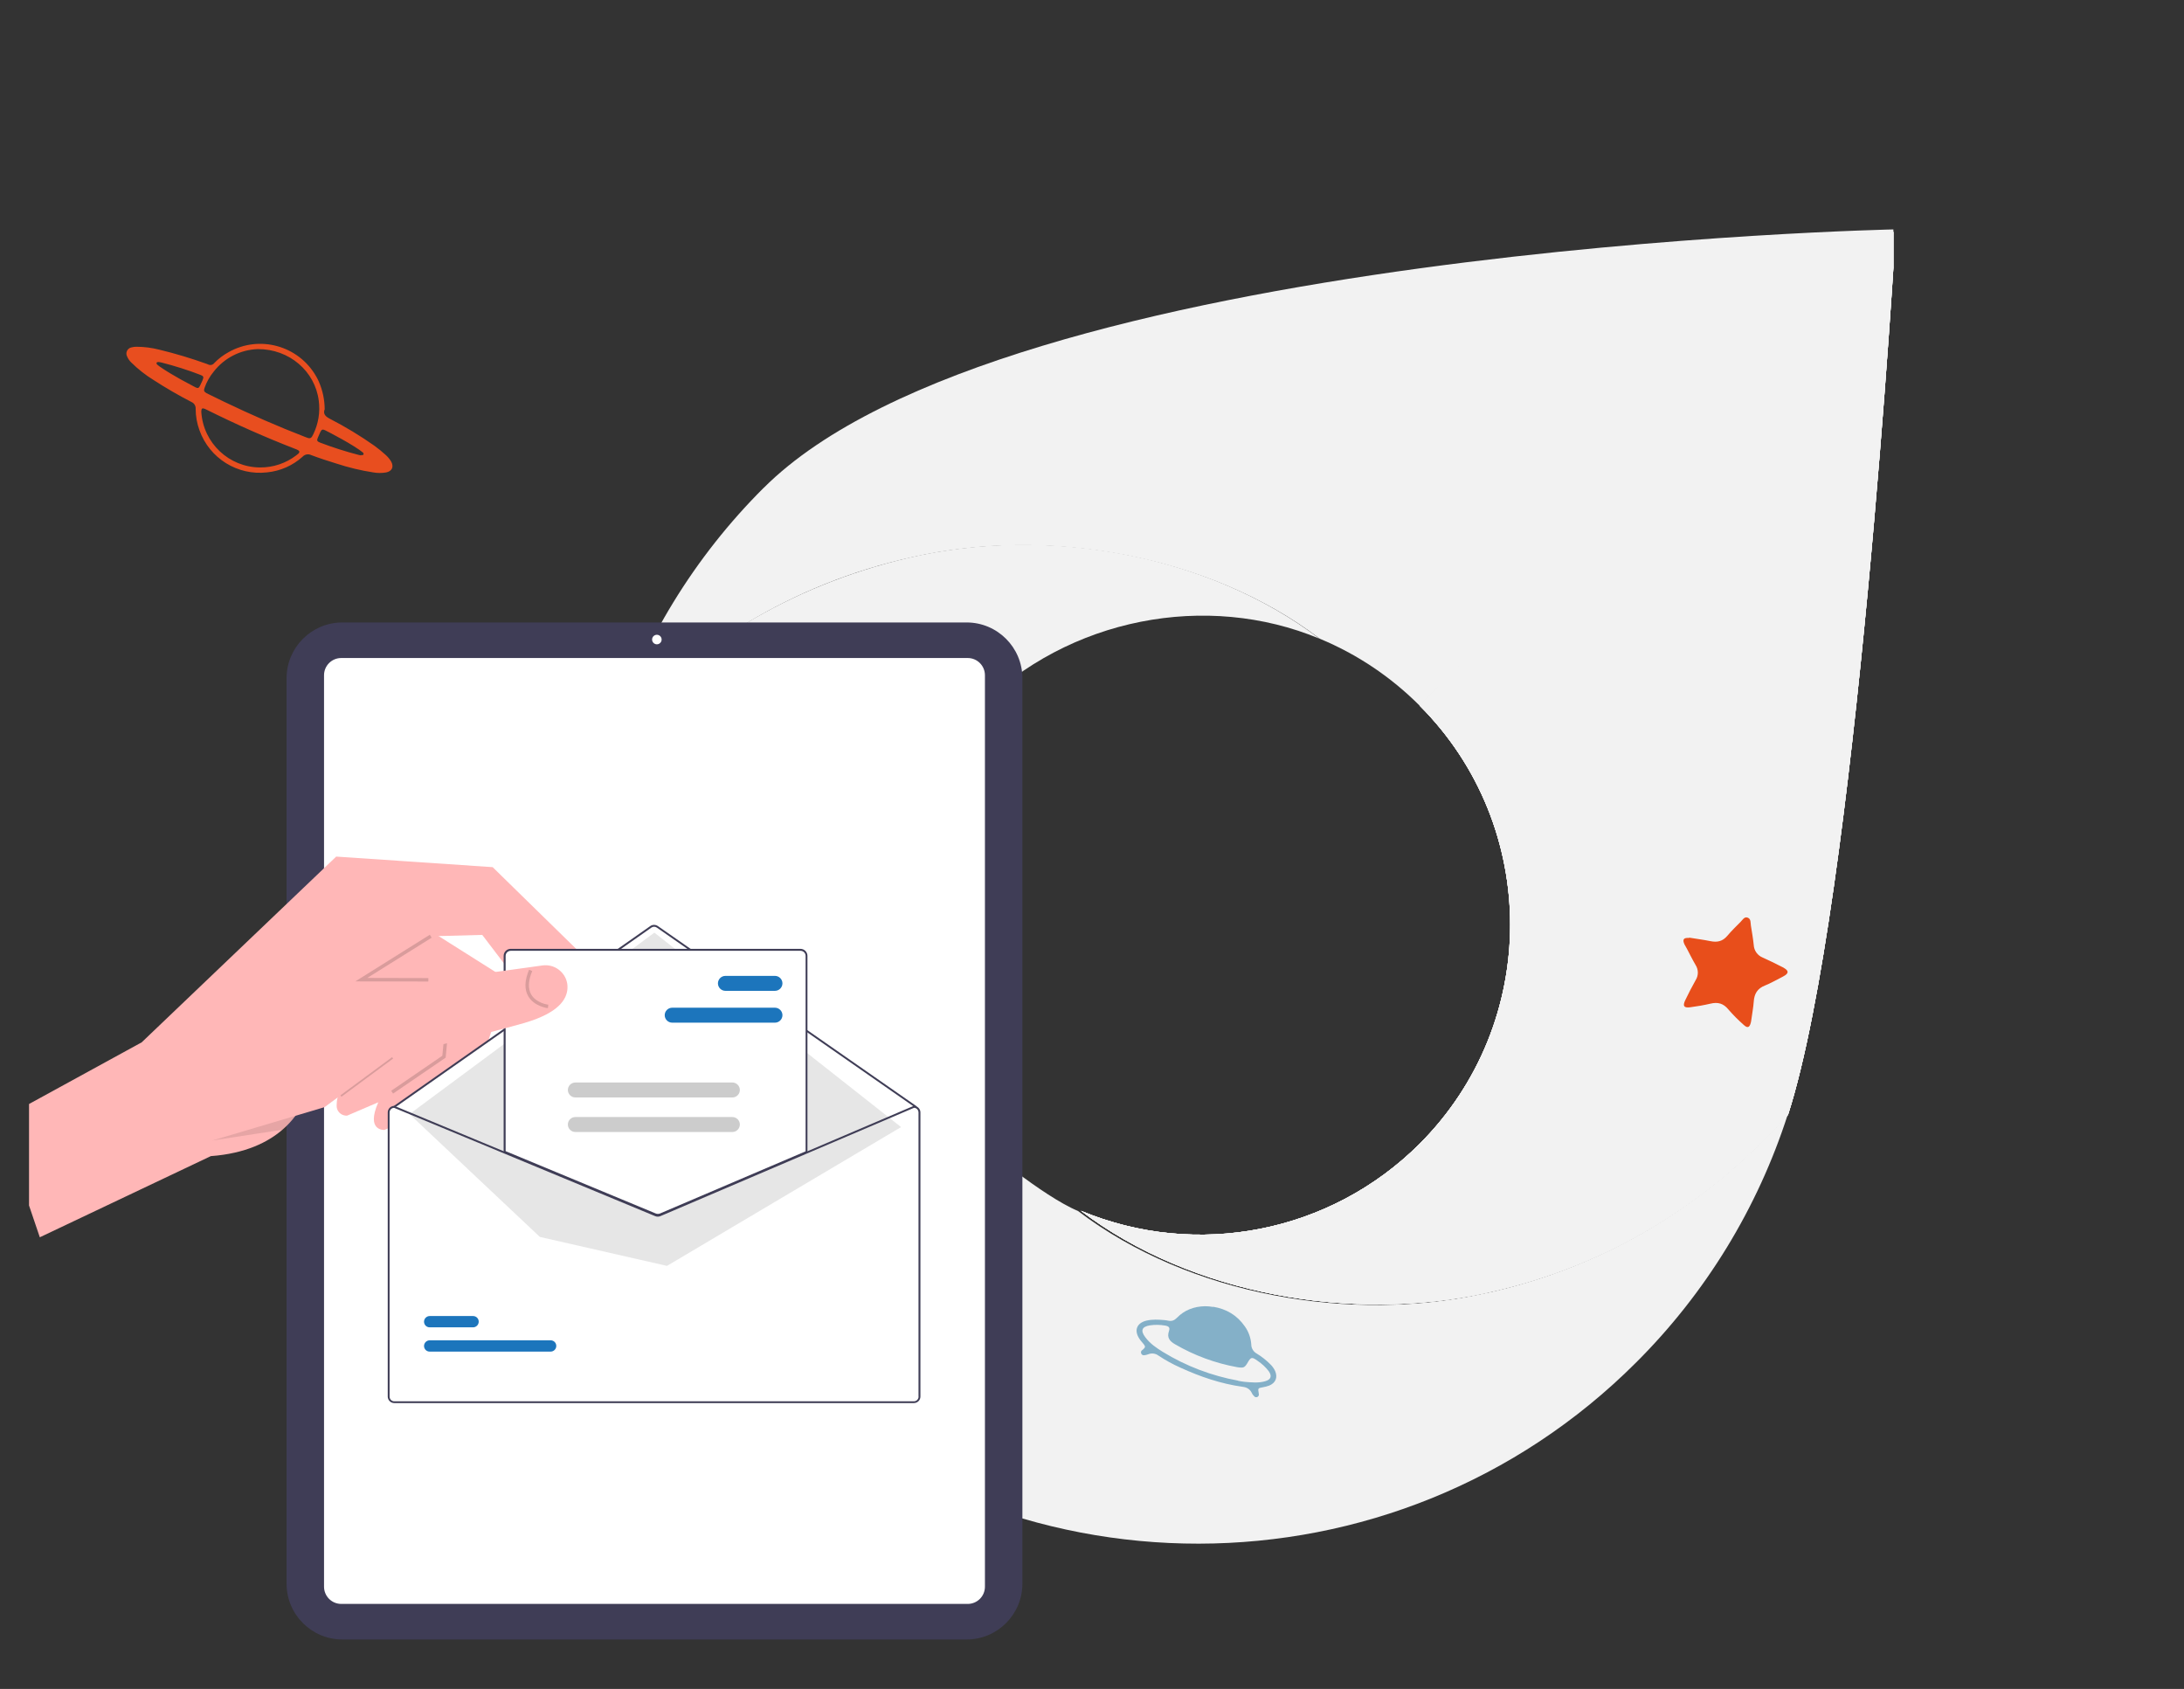 <?xml version="1.0" encoding="UTF-8"?> <svg xmlns="http://www.w3.org/2000/svg" xmlns:xlink="http://www.w3.org/1999/xlink" id="Livello_4" viewBox="0 0 297.91 230.34"><rect x="0" y="0" width="297.91" height="230.34" fill="#333333" stroke="none"/><defs><style>.cls-1{fill:#ffb7b7;}.cls-2{fill:#fff;}.cls-3{fill:#3f3d56;}.cls-4{clip-path:url(#clippath-2);}.cls-5{fill:#84b0c8;}.cls-6{clip-path:url(#clippath-1);}.cls-7{fill:#e6e6e6;}.cls-8{fill:#e84e1f;}.cls-9{fill:#e84e1b;}.cls-10{clip-path:url(#clippath);}.cls-11{opacity:.15;}.cls-11,.cls-12{isolation:isolate;}.cls-13{fill:none;}.cls-14{clip-path:url(#clippath-3);}.cls-15{fill:#ccc;}.cls-12{opacity:.1;}.cls-16{fill:#f2f2f2;}.cls-17{fill:#1c75bc;}</style><clipPath id="clippath"><rect class="cls-13" x="3.96" y="30.35" width="254.31" height="199.99"></rect></clipPath><clipPath id="clippath-1"><path class="cls-13" d="M193.63,96.21c16.49,16.49,16.49,43.32,0,59.8-12.14,12.11-30.37,15.71-46.2,9.11,15.13,11.49,37.22,15.31,55.66,11.11,16.46-3.66,30.11-12.28,40.81-24.2,9.37-29.14,14.7-120.75,14.7-120.75l-64.96,64.93Z"></path></clipPath><clipPath id="clippath-2"><rect class="cls-13" x="129.38" y="17.81" width="147.24" height="176.06"></rect></clipPath><clipPath id="clippath-3"><rect class="cls-13" x="122.2" y="41.59" width="161.61" height="128.5" transform="translate(73.2 294.43) rotate(-83)"></rect></clipPath></defs><g class="cls-10"><g><path class="cls-16" d="M193.63,96.21c16.49,16.49,16.49,43.32,0,59.8-12.14,12.11-30.37,15.71-46.2,9.11,15.13,11.49,37.22,15.31,55.66,11.11,16.46-3.66,30.11-12.28,40.81-24.2,9.37-29.14,14.7-120.75,14.7-120.75l-64.96,64.93Z"></path><g><path class="cls-16" d="M202.89,176.3c-18.5,4.23-40.67,.39-55.85-11.15-4.89-2.04-13.26-9.15-13.26-9.15-16.48-16.48-16.91-42.88-.42-59.36,12.46-12.47,31.28-15.93,46.62-9.54-15.13-11.49-37.05-15.47-56.03-11.03-16.41,3.85-29.74,12.21-40.43,24.11-9.37,29.14-2.93,62.83,20.15,85.92l.14-.12c32.97,32.78,86.48,32.73,119.38-.18,9.48-9.45,16.56-21.03,20.66-33.77-10.73,11.96-24.42,20.61-40.95,24.28"></path><path class="cls-16" d="M104.16,66.54c-9.45,9.42-16.51,20.96-20.6,33.66,10.7-11.91,24.34-20.54,40.81-24.2,18.44-4.2,40.53-.38,55.66,11.11,5.09,2.11,9.71,5.21,13.6,9.11,16.48,16.48,16.48,43.31,0,59.79-12.14,12.11-30.37,15.71-46.2,9.11,15.13,11.49,37.22,15.31,55.66,11.11,16.46-3.66,30.11-12.29,40.81-24.2,9.37-29.14,14.7-120.75,14.7-120.75,0,0-121.59,2.41-154.43,35.26"></path><g class="cls-6"><g><rect class="cls-16" x="129.38" y="17.81" width="147.24" height="176.06"></rect><g class="cls-4"><g><polygon class="cls-16" points="129.38 178.22 149.08 17.81 276.62 33.47 256.92 193.88 129.38 178.22"></polygon><g class="cls-14"><rect class="cls-16" x="106.65" y="22.04" width="192.7" height="167.6" transform="translate(73.2 294.43) rotate(-83)"></rect></g></g></g></g></g></g></g><path class="cls-5" d="M165.47,178.21c1.81,.3,3.27,1.15,4.33,2.68,.52,.72,.82,1.58,.88,2.47,0,.51,.29,.98,.73,1.23,.7,.42,1.35,.94,1.92,1.52,.25,.25,.46,.55,.61,.88,.37,.87,.06,1.61-.8,1.97-.3,.11-.6,.19-.91,.24-.64,.11-.65,.14-.54,.77,.03,.1,.03,.21,.02,.31-.05,.2-.25,.31-.44,.26-.06-.01-.11-.04-.15-.08-.16-.14-.29-.31-.37-.5-.26-.52-.67-.76-1.25-.83-2.96-.41-5.77-1.37-8.48-2.61-1.04-.46-2.04-1.01-2.99-1.64-.41-.31-.95-.38-1.42-.18-.16,.06-.32,.1-.49,.12-.2,.05-.4-.06-.46-.25-.07-.16,0-.35,.14-.44,.05-.04,.1-.07,.15-.12,.29-.27,.3-.38,.06-.69-.2-.25-.42-.47-.59-.74-.76-1.14-.37-2.16,.98-2.48,.79-.18,1.59-.14,2.39-.07,.19,.02,.38,.04,.56,.08,.48,.11,.85-.04,1.19-.39,1.04-1.07,2.34-1.54,3.8-1.58,.38,0,.76,.03,1.13,.1m3.41,10.07c.29,.05,.58,.11,.87,.14,.95,.08,1.9,.19,2.83-.08,.79-.22,.95-.71,.48-1.37-.41-.54-.91-1-1.47-1.38-.85-.61-.95-.59-1.46,.31-.18,.3-.37,.58-.76,.58-.21,0-.42-.02-.63-.06-2.97-.54-5.83-1.59-8.44-3.11-.75-.43-1.16-.91-.84-1.83,.15-.46-.02-.64-.53-.73-.69-.12-1.39-.13-2.08-.03-1.1,.18-1.3,.71-.64,1.6s1.51,1.46,2.41,2.02c3.15,1.93,6.64,3.26,10.27,3.92"></path><path class="cls-8" d="M44.26,55.88c-.2,.63,.19,.95,.77,1.25,2.09,1.08,4.11,2.3,6.04,3.66,.55,.4,1.08,.83,1.58,1.29,.28,.26,.53,.56,.72,.89,.38,.72,.09,1.3-.7,1.46-.57,.1-1.16,.1-1.73,0-1.71-.26-3.4-.67-5.05-1.21-1.16-.36-2.32-.73-3.45-1.16-.39-.19-.86-.1-1.16,.22-1.34,1.21-3.04,1.96-4.84,2.14-4.04,.47-7.86-1.91-9.23-5.74-.34-.93-.52-1.92-.52-2.91,.03-.41-.2-.79-.58-.95-1.76-.91-3.48-1.9-5.14-2.98-1.11-.68-2.14-1.49-3.07-2.41-.25-.24-.44-.52-.57-.84-.21-.42-.03-.93,.39-1.14,.07-.03,.14-.06,.21-.07,.23-.06,.46-.1,.7-.09,1.04,0,2.07,.14,3.07,.39,2.2,.53,4.37,1.18,6.51,1.95,.06,.02,.11,.04,.17,.07,.29,.15,.64,.08,.84-.18,.58-.6,1.24-1.1,1.97-1.5,4.23-2.38,9.58-.87,11.96,3.35,.13,.23,.25,.46,.35,.7,.52,1.19,.79,2.48,.79,3.79m-9.13-8.25c-2.35,.08-4.55,1.2-6,3.06-.55,.67-.98,1.42-1.26,2.24-.13,.37-.07,.5,.26,.7,.1,.06,.21,.11,.32,.16,.71,.34,1.41,.69,2.11,1.03,3.63,1.74,7.33,3.36,11.08,4.81,.12,.04,.24,.09,.37,.13,.19,.07,.4,0,.51-.18,.07-.11,.13-.23,.19-.35,.69-1.42,.95-3.01,.74-4.58-.51-3.99-4-7.04-8.31-7.02m.32,16.14c1.78,.01,3.51-.57,4.92-1.65,.11-.08,.22-.17,.32-.26,.16-.18,.14-.32-.06-.44-.14-.08-.29-.15-.45-.2-4.07-1.58-8.06-3.35-11.98-5.3-.1-.05-.21-.11-.32-.15-.32-.13-.45-.04-.46,.32v.13c.28,4.23,3.78,7.53,8.02,7.55m13.75-1.68c.15,0,.29,.03,.35-.09s-.04-.25-.15-.32-.27-.22-.42-.32c-1.03-.7-2.11-1.31-3.19-1.89-.5-.27-.99-.54-1.49-.78-.32-.16-.47-.09-.63,.24-.12,.25-.23,.51-.34,.77-.17,.39-.12,.52,.3,.68,1.71,.65,3.45,1.21,5.23,1.67l.36,.08m-27.6-12.74c-.14,0-.24,0-.28,.09s0,.2,.08,.27,.21,.17,.32,.25c.91,.63,1.87,1.2,2.84,1.74,.68,.37,1.36,.74,2.03,1.09,.36,.18,.49,.13,.66-.24,.11-.23,.2-.46,.32-.69,.2-.46,.16-.6-.32-.77-1.71-.66-3.46-1.21-5.23-1.66-.15-.04-.3-.06-.39-.08"></path><path class="cls-9" d="M230.39,127.87c.95,.16,1.94,.28,2.91,.48s1.69,.02,2.33-.74c.56-.67,1.18-1.26,1.8-1.89,.27-.27,.51-.75,.97-.57s.37,.68,.43,1.07c.14,.89,.3,1.77,.39,2.67,.04,.76,.53,1.43,1.24,1.71,.82,.36,1.63,.77,2.43,1.17,.2,.09,.39,.2,.58,.32,.48,.32,.49,.6,.03,.92-.18,.12-.38,.22-.57,.32-.72,.36-1.43,.78-2.17,1.07-1.03,.4-1.47,1.12-1.54,2.21-.06,.8-.21,1.6-.32,2.4-.02,.15-.04,.32-.08,.46-.17,.67-.45,.78-.95,.32-.75-.66-1.45-1.36-2.1-2.11-.68-.84-1.45-1.05-2.46-.8-.91,.21-1.83,.37-2.75,.49-.86,.11-1.06-.16-.69-.95,.44-.92,.91-1.83,1.41-2.72,.42-.64,.42-1.46,0-2.11-.43-.73-.79-1.48-1.18-2.21-.1-.2-.22-.38-.32-.57-.32-.69-.13-.95,.63-.89"></path><g><path class="cls-3" d="M39.09,215.99V92.5c0-4.2,3.41-7.61,7.61-7.61h85.15c4.2,0,7.61,3.41,7.61,7.61v123.48c0,4.2-3.41,7.61-7.61,7.61H46.7c-4.2,0-7.61-3.41-7.61-7.61Z"></path><path class="cls-2" d="M44.2,216.4V92.09c0-1.3,1.05-2.35,2.35-2.35h85.45c1.3,0,2.35,1.05,2.35,2.35v124.3c0,1.3-1.05,2.35-2.35,2.35H46.55c-1.3,0-2.35-1.05-2.35-2.35Z"></path><circle class="cls-2" cx="89.6" cy="87.22" r=".65"></circle><path class="cls-1" d="M64.24,149.04l-11.81,5.06s-2.57,.18-.83-3.77c.16-.36,.35-.74,.58-1.17l5.8-4.32-.14-.41-3.13-9.34-1.21-3.61,3.32-4.47,.63-.85,11.91,7.52-.05,.15-2.83,8.47-2.25,6.73Z"></path><path class="cls-1" d="M59.16,147.09l-11.81,5.06c-.05,0-.11,0-.16,0-.74-.04-1.31-.67-1.27-1.4,0-.37,.04-.74,.14-1.09,.25-.85,.59-1.67,1.03-2.44l5.8-4.32-1.81-5.38-.9-2.68-.58-1.73-1.2-3.57,3.95-5.32,6.09,3.84,5.82,3.68-.45,1.34-.53,1.6-2.55,7.66-.52,1.56-1.07,3.2Z"></path><polygon class="cls-11" points="53.62 149.14 53.36 148.76 60.34 143.98 60.97 137.28 57.83 135.58 58.06 135.16 61.47 137.02 60.79 144.24 53.62 149.14"></polygon><rect class="cls-11" x="45.58" y="146.55" width="8.76" height=".47" transform="translate(-77.45 58.41) rotate(-36.46)"></rect><polygon class="cls-2" points="89.73 165.73 124.99 150.84 89.19 126.16 53.76 151.07 89.73 165.73"></polygon><path class="cls-1" d="M80.22,141.19s-4.67,.55-6.98-2.26c-.74-.93-1.17-2.07-1.23-3.26l-2.57-3.37-3.66-4.8-7.03,.19-.3,.38-4.14,5.32-1.27,1.63-1.95,2.51-9.48,12.18c-.3,.89-.75,1.72-1.32,2.47-.52,.7-1.12,1.34-1.79,1.91-1.93,1.66-4.99,3.23-9.74,3.58l-23.33,11.07L0,152.73l19.33-10.58,26.53-25.33,21.34,1.44,11.93,11.67,1.09,11.25Z"></path><path class="cls-2" d="M125.75,151.71v38.75c0,.49-.4,.89-.89,.89H53.97c-.49,0-.89-.4-.89-.89v-38.75c0-.49,.4-.89,.89-.89h.05s14.99,6.23,14.99,6.23l20.66,8.57c.16,.06,.34,.06,.49,0l20.02-8.55,14.64-6.25h.03c.49,0,.89,.4,.89,.89Z"></path><path class="cls-3" d="M124.92,151.07s.08-.02,.1-.05c.04-.06,.03-.14-.03-.18l-35.26-24.55c-.31-.21-.72-.21-1.02,0l-35,24.55h0c-.06,.04-.07,.12-.03,.18s.12,.07,.18,.03l35-24.55c.22-.15,.51-.15,.73,0l35.26,24.55s.05,.02,.07,.02h0Z"></path><polygon class="cls-7" points="73.64 168.69 90.98 172.64 122.91 153.71 89.26 127.19 55.86 151.94 73.64 168.69"></polygon><path class="cls-17" d="M75.11,184.33c.42,0,.77-.35,.77-.77,0-.43-.34-.77-.77-.77h-16.5c-.42,0-.77,.35-.77,.77,0,.43,.34,.77,.77,.77h16.5s0,0,0,0Z"></path><path class="cls-17" d="M64.53,181.02c.42,0,.77-.35,.77-.77,0-.43-.34-.77-.77-.77h-5.92c-.42,0-.77,.35-.77,.77,0,.43,.34,.77,.77,.77h5.92s0,0,0,0Z"></path><path class="cls-2" d="M90.1,165.66l19.92-8.51,.04-.02v-26.77c0-.49-.4-.89-.89-.89h-39.52c-.49,0-.89,.4-.89,.89v26.76s20.6,8.55,20.6,8.55c.12,.05,.24,.07,.37,.07,.13,0,.26-.03,.38-.08Z"></path><path class="cls-3" d="M89.34,165.72l-20.64-8.56v-26.8c0-.53,.43-.96,.96-.96h39.52c.53,0,.96,.43,.96,.96v26.82s-20,8.54-20,8.54c-.25,.11-.54,.11-.79,0Zm-20.38-8.73l20.48,8.5c.19,.08,.4,.08,.6,0l19.85-8.47v-26.65c0-.39-.31-.7-.7-.7h-39.52c-.39,0-.7,.31-.7,.7v26.63Z"></path><path class="cls-3" d="M124.66,150.82h-.03l-14.64,6.25-20.02,8.55c-.16,.07-.34,.07-.49,0l-20.66-8.57-14.99-6.22h-.02s-.03-.01-.03-.01c-.49,0-.89,.4-.89,.89v38.75c0,.49,.4,.89,.89,.89H124.66c.49,0,.89-.4,.89-.89v-38.75c0-.49-.4-.89-.89-.89Zm.64,39.65c0,.35-.29,.64-.64,.64H53.78c-.35,0-.64-.29-.64-.64v-38.75c0-.34,.27-.62,.61-.64l15.07,6.25,20.56,8.53c.22,.09,.47,.09,.69,0l19.92-8.51,14.69-6.27c.34,.01,.61,.3,.61,.64v38.75Z"></path><path class="cls-17" d="M105.71,139.47h0c.56,0,1.02-.46,1.02-1.02s-.46-1.02-1.02-1.02h-14.02c-.56,0-1.02,.46-1.02,1.02,0,.56,.46,1.02,1.02,1.02h14.02s0,0,0,0Z"></path><path class="cls-17" d="M106.73,134.11c0-.56-.46-1.02-1.02-1.02h-6.76c-.56,0-1.02,.46-1.02,1.02s.46,1.02,1.02,1.02h6.76c.56,0,1.02-.46,1.02-1.02Z"></path><path class="cls-15" d="M100.92,148.65c0-.56-.46-1.02-1.02-1.02h-21.42c-.56,0-1.02,.46-1.02,1.02s.46,1.02,1.02,1.02h21.42c.56,0,1.02-.46,1.02-1.02Z"></path><path class="cls-15" d="M100.92,153.36c0-.56-.46-1.02-1.02-1.02h-21.42c-.56,0-1.02,.46-1.02,1.02s.46,1.02,1.02,1.02h21.42c.56,0,1.02-.46,1.02-1.02Z"></path><path class="cls-12" d="M46.07,149.66l-1.82,1.34-3.95,1.17c-.52,.7-1.12,1.34-1.79,1.91l-3.56,.54-6,.92,17-20.95,4.25,.25s-4.25,15.25-4.13,14.81Z"></path><path class="cls-1" d="M73.24,138.93c-.51,.2-1.08,.39-1.71,.58-3.25,.94-10.18,2.68-10.79,2.83-4.11,.96-6.72,1.44-6.72,1.44l-7.96,5.88-1.82,1.34-15.88,4.72,18.47-22.77,2.78,.16,4.7,.27,5.18,.3,4.34-.6,5.61-.78,4.53-.63c1.63-.24,3.16,.88,3.41,2.51,.2,1.5-.52,3.33-4.15,4.75Z"></path><path class="cls-11" d="M74.74,137.49c-.08,0-1.86-.23-2.68-1.62-.55-.93-.51-2.15,.11-3.62l.43,.18c-.56,1.32-.6,2.4-.14,3.2,.69,1.19,2.31,1.39,2.33,1.39l-.05,.47Z"></path><polygon class="cls-11" points="48.47 133.84 58.63 127.48 58.88 127.88 50.1 133.37 58.43 133.39 58.43 133.86 48.47 133.84"></polygon></g></g></svg> 